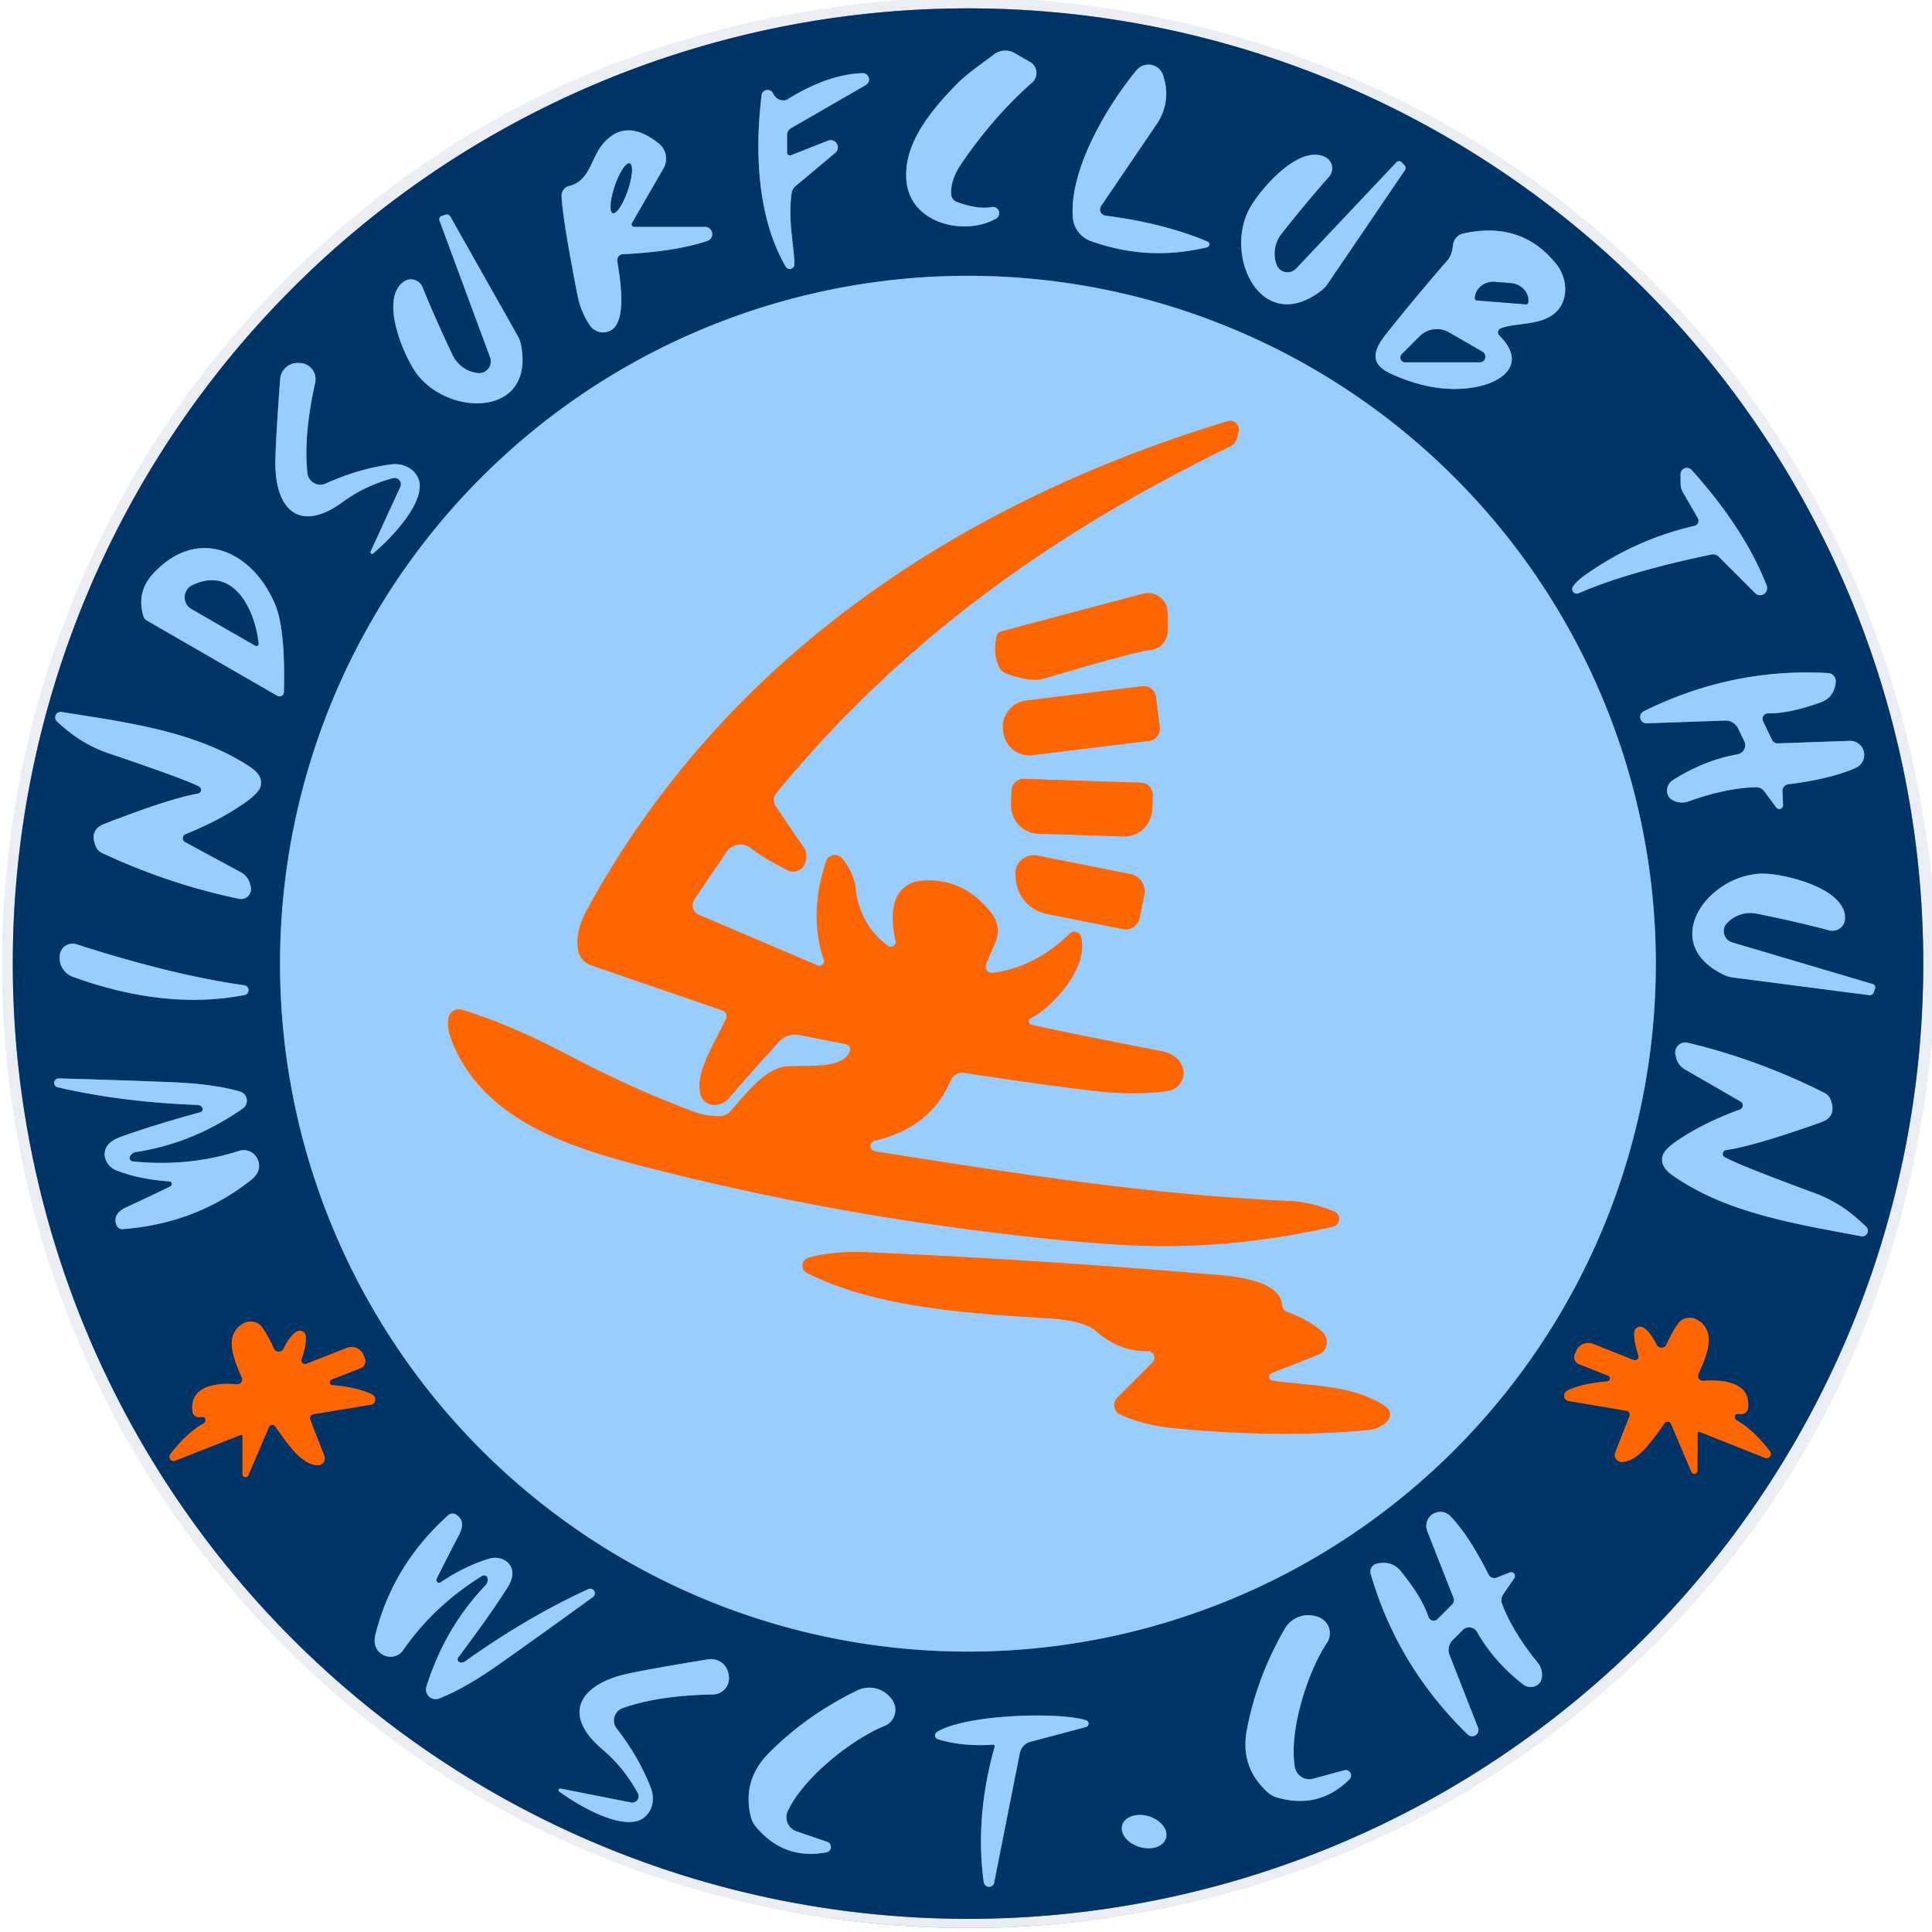 <svg xmlns="http://www.w3.org/2000/svg" viewBox="0 0 210 210">
    <g fill="none" stroke-width="2">
        <path stroke="#7590ac" stroke-opacity=".996"
              d="M209.05 104.74A103.83 103.83 0 0 0 105.22.91 103.83 103.83 0 0 0 1.39 104.74a103.83 103.83 0 0 0 103.83 103.83 103.83 103.83 0 0 0 103.83-103.83"
              vector-effect="non-scaling-stroke"/>
        <path stroke="#4d80b3"
              d="M104.01 9.13c-3.04 3.09-6 6.82-5.45 10.81.62 4.45 6.39 5.72 9.73 3.81a.68.68 0 0 0-.46-1.25q-1.6.29-3.85-.56a.93.92-81.8 0 1-.58-.78q-.14-1.57 1.12-3.4 3.48-5.1 7.67-8.79a1.38 1.38 0 0 0-.22-2.23l-1.69-.97a2.02 2.02 0 0 0-2.23.14c-1.37 1.05-2.85 2.02-4.04 3.22M131.21 26.88a.33.33 0 0 0 .05-.62q-4.73-2-11.1-2.82a.68.68 0 0 1-.47-1.06l6.07-8.94a5.83 5.79 54.5 0 0 .79-4.82l-.11-.39a1.68 1.68 0 0 0-2.92-.58c-3.28 3.99-7.3 10.84-6.91 15.99a2.96 2.95 7.8 0 0 1.95 2.56q6.19 2.23 12.65.68M82.78 10.35c-.71 5.89-.55 13.12 2.61 18.61a.51.51 0 0 0 .96-.27c-.06-2.23-.72-4.71-.3-7.72a1.18 1.13-17.2 0 1 .4-.72l4.32-3.62a.78.78 0 0 0-.79-1.33l-3.99 1.57a.32.32 0 0 1-.44-.3v-1.9a.85.83 75.3 0 1 .42-.73l8.14-4.7a.69.69 0 0 0-.37-1.29q-3.78.14-8.11 2.83a.87.85 31 0 1-.55.13q-.72-.06-1.05-.76a.66.66 0 0 0-1.25.2M68.95 24.66a.29.29 0 0 1-.25-.44l3.42-5.92a2.11 2.11 0 0 0-.52-2.71q-3.61-2.87-6.07.06c-1.35 1.62-1.41 4.02-3.68 4.57a1.08 1.07 82 0 0-.81 1.08q.09 2.39 1.71 10.7.37 1.92 1.38 3.38a1.72 1.68 44.5 0 0 2.82 0c1.04-1.6.44-5.11.15-7.01a.64.64 0 0 1 .6-.74q5.68-.27 9.18-1.44a.79.78 35.8 0 0-.25-1.53h-7.68M151.79 17.64 140.88 29.2a1.28 1.27-33 0 1-2.13-.45l-.01-.04a3.47 3.45-35.7 0 1 .55-3.29q2.66-3.38 5.17-6.21a1.37 1.36-55.1 0 0-.37-2.11c-2.72-1.44-6.68 2.99-8.05 5.19-3.27 5.2.96 14.36 7.55 9.32a3.15 3.07 89.2 0 0 .73-.77l8.38-12.33a.46.45 39.7 0 0-.06-.58l-.3-.3a.38.38 0 0 0-.55.01M47.77 23.97l5.5 14.87a1.27 1.27 0 0 1-1.34 1.71l-.04-.01a3.47 3.44 80.6 0 1-2.7-1.95q-1.84-3.87-3.26-7.37a1.36 1.35 61.2 0 0-2.05-.6c-2.49 1.79-.29 7.29 1.07 9.49 3.21 5.22 13.27 5.5 11.68-2.63a3.14 3.06 25.6 0 0-.37-.99l-7.31-12.95a.46.45-24 0 0-.55-.2l-.4.14a.38.38 0 0 0-.23.49M163.14 35.68c1.81-.7 4.98-.16 6.42-2.27.96-1.42.63-3.41-.37-4.67q-3.79-4.77-10.13-3.36a1.47 1.45 86.5 0 0-1.13 1.29q-.1 1.06-.6 1.63-3.49 4.01-6.65 7.99c-1.51 1.89-1.78 3.3.56 4.36q4.78 2.17 8.99 1.45c3.33-.57 5.72-2.68 2.74-5.63a.48.48 0 0 1 .17-.79"
              vector-effect="non-scaling-stroke"/>
        <path stroke="#4d80b3"
              d="M179.98 104.75a74.77 74.77 0 0 0-74.77-74.77 74.77 74.77 0 0 0-74.77 74.77 74.77 74.77 0 0 0 74.77 74.77 74.77 74.77 0 0 0 74.77-74.77"
              vector-effect="non-scaling-stroke"/>
        <path stroke="#4d80b3"
              d="M40.55 60.17c1.97-1.65 5.78-5.63 4.96-8.05a2.88 2.53-12.7 0 0-3.03-1.64q-3.52.47-7.08 2.08a1.42 1.41 75 0 1-1.99-1.16q-.43-4.04.85-9.81a1.76 1.76 0 0 0-1.51-2.12l-.17-.01a1.91 1.91 0 0 0-2.13 1.75q-.51 6.98-.52 9.04c-.04 5.06 2.57 7.79 7.33 4.31q2.38-1.75 5.45-2.59a.69.69 0 0 1 .8.96l-3.23 7.03a.18.18 0 0 0 .27.21M190.78 64.47a.77.76-78.2 0 0 1.25-.82q-2.38-6.14-8.16-12.57a.69.69 0 0 0-1.2.46v1a2 1.95-60.8 0 0 .27 1l1.61 2.78a.57.57 0 0 1-.37.84q-6.38 1.46-11.89 5.35-1 .71-1.34 1.3a.49.49 0 0 0 .62.68q5.36-2.33 14.47-4.22a.86.84-27.9 0 1 .77.23l3.97 3.97M30.86 75.23q.17-6.85-.95-9.52c-2.45-5.85-8.44-8.59-13.27-3.35q-1.84 2-1.05 4.62a.8.8 0 0 0 .36.46l14.19 8.19a.48.48 0 0 0 .72-.4M193.81 87.51l-.06-1.53a.72.71-4.4 0 1 .63-.73q4.68-.59 7.36-1.8a1.53 1.53 0 0 0-.7-2.92l-7.8.27a.68.67-13.7 0 1-.63-.38l-.97-2.02a.6.59 77.8 0 1 .55-.86q2.26.04 5.7-1.19 1.47-.53 1.65-2.21a.89.89 0 0 0-.83-.98q-10.42-.6-20.04 4.15a.69.69 0 0 0 .33 1.31l8.51-.3a1.51 1.51 0 0 1 1.41.85l.68 1.41a1 1 0 0 1-.74 1.41q-3.61.64-7.03 2.81a1.3 1.21-43.6 0 0-.12 2.11c.49.33 1.22.41 1.76.22q4.13-1.49 7.41-1.56a1.09 1.06 70.6 0 1 .9.45l1.29 1.75a.41.41 0 0 0 .74-.26M20.16 90.67q3.69-1.48 6.38-3.36 1.55-1.08 1.76-1.77.37-1.19-1.08-2.15c-5.94-3.96-13.59-4.88-20.52-6a.6.6 0 0 0-.51 1.03c1.69 1.56 3.39 2.71 5.67 3.48q8.34 2.82 9.78 3.59a.41.41 0 0 1-.12.77q-3.08.53-10.17 3.29-1.71.66-.92 2.49a1.36 1.35-89.1 0 0 .65.67q7.29 3.41 14.91 4.99a1.09 1.08-89.3 0 0 1.28-1.26l-.1-.38a1.95 1.94 7 0 0-.96-1.23l-6.1-3.3a.48.48 0 0 1 .05-.86M203.55 106.96l-15.26-4.52a1.28 1.27 30.2 0 1-.57-2.11l.04-.03a3.48 3.46 27.5 0 1 3.18-.99q4.23.85 7.89 1.81a1.37 1.36 8 0 0 1.72-1.29c.06-3.08-5.69-4.61-8.28-4.84-6.12-.57-12.4 7.35-4.91 10.96a3.15 3.07-27.6 0 0 1.02.3l14.8 1.92a.46.45-77.2 0 0 .49-.32l.14-.4a.38.38 0 0 0-.26-.49M26.56 108.16a.54.54 0 0 0-.03-1.07q-7.81-1.1-18.21-4.45a1.4 1.39 12 0 0-1.82 1.18l-.01.07a2.2 2.2 0 0 0 1.44 2.29q10.02 3.63 18.63 1.98M189.11 120.6q-3.76 1.38-6.53 3.2-1.6 1.05-1.83 1.74-.41 1.19 1.03 2.2c5.88 4.16 13.57 5.31 20.53 6.64a.61.61 0 0 0 .54-1.03c-1.66-1.62-3.34-2.83-5.62-3.67q-8.33-3.08-9.76-3.9a.41.41 0 0 1 .14-.77q3.12-.45 10.35-3.03 1.75-.62 1-2.49a1.37 1.36-87.5 0 0-.63-.69q-7.26-3.65-14.9-5.46a1.1 1.09-87.7 0 0-1.33 1.23l.09.39a1.97 1.96 8.6 0 0 .94 1.27l6.06 3.5a.48.48 0 0 1-.08.87M6.42 117.22a.49.49 0 0 0-.13.97q6.98 1.61 15.16 1.91.36.02.53.28a.34.34 0 0 1-.19.51q-5.14 1.41-8.66 2.68-1.3.47-1.63 1.27a1.99 1.75 21.7 0 0 1.22 2.41q2.52.95 5.68 1.16a.29.29 0 0 1 .11.55q-3.01 1.46-4.75 2.25-1.59.74-1.09 1.97a.69.68-12.7 0 0 .68.42q7.95-.6 13.94-5.34 1.2-.95.75-2.16a1.66 1.64 70.7 0 0-2.04-1.01q-5.49 1.77-11.56 1.15a.39.38 16.7 0 1-.31-.56q.2-.38.66-.46 6.22-.96 11.61-4.74a1.03 1.03 0 0 0-.3-1.83q-2.81-.82-7.24-1.01-5.52-.23-12.44-.42"
              vector-effect="non-scaling-stroke"/>
        <path stroke="#804d33"
              d="M178.09 147.33a.4.4 0 0 1-.52.5l-4.42-1.76a1.41 1.41 0 0 0-1.83.8l-.15.34a.82.82 0 0 0 .46 1.07l3.18 1.26a.32.32 0 0 1-.09.61q-2.8.22-4.38 1.02a.59.59 0 0 0 .16 1.11l6.28 1.06a.45.45 0 0 1 .34.6l-1.55 3.93a.77.76-81.6 0 0 .77 1.04c1.8-.14 3.19-2.26 4.6-4.22a.4.4 0 0 1 .69.07l2.23 5.26a.34.34 0 0 0 .64-.13l.02-4.13a.14.14 0 0 1 .19-.13l7.16 2.84a.46.46 0 0 0 .53-.7q-1.76-2.32-3.62-3.38a.42.42 0 0 1-.06-.69q.04-.04.5 0a.72.72 0 0 0 .78-.62c.36-2.78-2.56-3.17-4.86-2.99a.52.51 8.5 0 1-.53-.71c.74-1.77 2.12-4.5-.04-5.88a1.64 1.55 33.6 0 0-2.17.37q-.64.9-1.27 2.29a.59.59 0 0 1-1.06.02q-.69-1.4-1.42-1.87a.67.66 16.6 0 0-1.02.55q-.03 1.01.46 2.47M32.78 147.74q.5-1.45.47-2.45a.66.66 0 0 0-1.01-.55q-.73.46-1.42 1.85a.59.58-43.7 0 1-1.06-.02q-.62-1.39-1.25-2.28a1.63 1.54-33.4 0 0-2.16-.38c-2.15 1.36-.79 4.08-.06 5.85a.52.51-8.3 0 1-.53.7c-2.29-.19-5.19.19-4.84 2.96a.72.71 83.7 0 0 .77.62q.46-.04.5 0a.42.42 0 0 1-.07.68q-1.85 1.05-3.61 3.35a.46.46 0 0 0 .53.7l7.13-2.8a.14.14 0 0 1 .19.13v4.11a.33.33 0 0 0 .64.13l2.23-5.22a.4.4 0 0 1 .69-.07c1.39 1.96 2.77 4.07 4.56 4.22a.76.76 0 0 0 .77-1.04l-1.53-3.91a.44.44 0 0 1 .34-.6l6.25-1.03a.59.59 0 0 0 .17-1.1q-1.57-.8-4.36-1.03a.32.31-52.8 0 1-.08-.61l3.16-1.24a.82.82 0 0 0 .46-1.06l-.14-.34a1.41 1.41 0 0 0-1.82-.8l-4.4 1.73a.4.4 0 0 1-.52-.5"
              vector-effect="non-scaling-stroke"/>
        <path stroke="#4d80b3"
              d="m164.11 170.92-1.42.56a.71.71 0 0 1-.9-.35q-2.1-4.21-4.13-6.32a1.53 1.52-77.7 0 0-2.52 1.62l2.85 7.25a.67.67 0 0 1-.15.72l-1.58 1.58a.6.59-31.7 0 1-.99-.23q-.71-2.14-3.01-4.97-.99-1.2-2.63-.81a.89.88-14.9 0 0-.64 1.1q2.89 10 10.55 17.47a.69.69 0 0 0 1.12-.74l-3.1-7.91a1.51 1.5-33.6 0 1 .33-1.61l1.1-1.1a.99.99 0 0 1 1.57.22q1.8 3.19 4.98 5.68a1.3 1.21 27 0 0 2.02-.58c.15-.58-.02-1.29-.38-1.73q-2.77-3.39-3.92-6.46a1.09 1.06-38.8 0 1 .12-.99l1.22-1.79a.41.41 0 0 0-.49-.61M64.45 173.59a.5.5 0 0 0-.5-.86q-6.61 3.02-13.38 7.84-.3.21-.6.11a.35.34 28.5 0 1-.16-.53q3.26-4.32 5.31-7.52.75-1.18.52-2.03a2.02 1.78-15.9 0 0-2.47-1.18q-2.62.79-5.29 2.58a.3.3 0 0 1-.43-.38q1.52-3.03 2.43-4.75.82-1.58-.34-2.26a.7.7 0 0 0-.81.08q-6.02 5.41-7.91 12.93-.38 1.51.73 2.21a1.69 1.67 33.1 0 0 2.27-.46q3.32-4.82 8.59-8.08a.39.39 0 0 1 .59.26q.08.43-.24.78-4.41 4.62-6.41 11a1.05 1.05 0 0 0 1.38 1.29q2.77-1.08 6.45-3.67 4.58-3.23 10.27-7.36M146.69 193.4a.59.59 0 0 0-.57-.98l-3.4.92a1.59 1.59 0 0 1-1.98-1.29c-.67-4.14 1.53-10.57 3.49-13.47a1.88 1.87 26 0 0-.98-2.83l-.12-.04a2.96 2.96 0 0 0-3.48 1.33q-3.03 5.25-4.12 10.97-.77 4.08 2.27 6.81a2.59 2.53-15.3 0 0 .98.55q4.57 1.34 7.91-1.97M60.79 194.73c2.08 1.54 6.88 4.33 9.05 2.95a2.9 2.55 63.7 0 0 .9-3.35q-1.29-3.34-3.71-6.45a1.43 1.42-28.6 0 1 .66-2.22q3.86-1.37 9.82-1.48a1.77 1.77 0 0 0 1.72-1.98l-.03-.17a1.93 1.93 0 0 0-2.22-1.67q-6.96 1.14-8.98 1.62c-4.97 1.16-7.02 4.36-2.49 8.2q2.28 1.92 3.82 4.73a.69.69 0 0 1-.75 1.01l-7.65-1.51a.18.18 0 0 0-.14.32M89.83 201.34a.59.59 0 0 0 .08-1.14l-3.35-1.15a1.6 1.6 0 0 1-.93-2.19c1.78-3.83 7.24-7.95 10.51-9.26a1.89 1.88 60.1 0 0 .78-2.91l-.08-.1a2.98 2.98 0 0 0-3.65-.85q-5.49 2.66-9.62 6.81-2.94 2.97-1.95 6.96a2.6 2.55 18.8 0 0 .51 1.01q3.05 3.69 7.7 2.82M118.06 186.99c-2.68-.91-12.93-.71-16.21 1.26a.44.44 0 0 0 .1.8q2.71.82 5.97.59a.19.18-84.3 0 1 .19.24q-2.15 7.64-1.18 14.72a.58.57 46.8 0 0 1.13.04l2.79-14.08a1.61 1.6 88.6 0 1 1.17-1.24l6.02-1.6a.38.38 0 0 0 .02-.73M121.986 198.373a2.48 1.74-163.2 0 0 1.871 2.383 2.48 1.74-163.2 0 0 2.877-.95 2.48 1.74-163.2 0 0-1.871-2.382 2.48 1.74-163.2 0 0-2.877.95M68.448 17.762a2.85.74-71.2 0 0-1.618 2.46 2.85.74-71.2 0 0-.218 2.936 2.85.74-71.2 0 0 1.619-2.46 2.85.74-71.2 0 0 .218-2.936M160.52 32.65l5.34.43a.23.23 0 0 0 .25-.21l.01-.07a2.04 1.86 4.6 0 0-1.89-2.02l-1.73-.14a2.04 1.86 4.6 0 0-2.18 1.69l-.01.07a.23.23 0 0 0 .21.25M152.37 38.5a.51.51 0 0 0 .36.87h8.11a.61.6 60 0 0 .3-1.13l-3.65-2.11a2.64 2.63 37.3 0 0-3.17.42l-1.95 1.95"
              vector-effect="non-scaling-stroke"/>
        <path stroke="#cc9980"
              d="m88.87 104.94-12.91-5.51a1.14 1.13-61.4 0 1-.49-1.68l3.5-5.16a1.83 1.83 0 0 1 2.64-.41q1.35 1.06 4.01 2.41a1.36 1.35-68.2 0 0 1.91-.83q.3-.98-.16-1.64-1.56-2.24-3.08-4.53a1.16 1.15 48.2 0 1 .07-1.36c13.66-16.67 30.12-28.35 49.36-37.71a1.43 1.43 0 0 0 .77-1l.14-.69a.92.92 0 0 0-1.17-1.05c-29.37 8.88-54.81 25.93-69.62 53.04q-1.37 2.51-.99 4.48a2.15 2.14-86.2 0 0 1.41 1.62l14.26 4.91a.68.68 0 0 1 .39.94c-1.5 3.09-3.23 5.66-2.81 8.03a1.58 1.57 79 0 0 1.87 1.27q.81-.18 1.21-.64 1.97-2.33 5.48-6.19a2.41 2.41 0 0 1 2.26-.74l4.99.99a.6.6 0 0 1 .43.85c-.86 1.8-3.92 1.45-6.68 1.57-2.38.1-4.43 2.79-6.27 4.89a1.51 1.49-70.8 0 1-1.02.5q-1.46.09-2.96-.46-6.56-2.43-13.94-6.31-6.26-3.28-11.28-4.77a1.14 1.13-76.5 0 0-1.44.89q-.21 1.11.45 2.71c3.43 8.35 12.54 11.31 20.78 13.43q17.5 4.51 35.08 6.81 12.98 1.69 19.96 1.83 9.77.19 19.88-2.1a.87.87 0 0 0 .13-1.65q-2.6-1.03-4.79-1.13c-15.31-.7-28.66-2.81-45.12-5.4a.59.59 0 0 1-.05-1.16q6.07-1.41 8.26-6.55a1.39 1.38-74.2 0 1 1.48-.83q8.57 1.33 14.37 1.99 4.2.47 7.73-.01a2 1.98-17.3 0 0 1.52-2.86q-.59-1.16-2.22-1.48-9.85-1.91-14.1-2.86a.38.37 37.8 0 1-.09-.7c2.54-1.32 6.37-5.62 5.47-8.89a.72.72 0 0 0-1.19-.33q-3.92 3.75-8.4 4.27a.7.69-82 0 1-.72-.96l1.03-2.4a3.05 3.03-52.3 0 0-.38-3.03q-3.12-4.07-7.81-3.6a3.18 3.17 5.3 0 0-2.74 2.27q-.51 1.77.07 4.24a.54.53 11.7 0 1-.84.55q-3.1-2.31-3.52-6.36c-.11-1.09-.96-2.76-1.64-3.3a.99.98 28.3 0 0-1.55.46q-1.93 5.76-.25 10.7a.51.51 0 0 1-.68.63"
              vector-effect="non-scaling-stroke"/>
        <path stroke="#cc9980"
              d="M126.92 66.6a2.14 2.13-7.4 0 0-2.69-2.06l-15.39 4.09a.72.71 88.8 0 0-.52.55q-.39 2.01.31 3.36a1.44 1.44 0 0 0 .79.69q2.66.95 4.13.51 9.64-2.87 11.54-3.1a2.09 2.09 0 0 0 1.83-2.07V66.6M126.06 79.05l-.41-3.3a1.33 1.33 0 0 0-1.48-1.16l-12.65 1.56a2.87 2.86 83 0 0-2.49 3.19l.03.24a2.87 2.86 83 0 0 3.19 2.5l12.65-1.55a1.33 1.33 0 0 0 1.16-1.48M124.02 85.08l-12.71-.42a1.32 1.32 0 0 0-1.36 1.28l-.05 1.46a3.12 3.01-88.1 0 0 2.9 3.21l9.34.31a3.12 3.01-88.1 0 0 3.11-3.02l.05-1.45a1.32 1.32 0 0 0-1.28-1.37M110.38 95.24l.07.56a4.18 4.18 0 0 0 3.33 3.54l8.3 1.65a1.53 1.53 0 0 0 1.79-1.2l.51-2.55a1.91 1.9-78.9 0 0-1.49-2.23L112.76 93a2.01 2.01 0 0 0-2.38 2.24M138.32 150.07a.43.43 0 0 1-.09-.83l5.05-1.98a1.49 1.48 55.4 0 0 .45-2.48q-1.47-1.33-3.83-2.18a.82.82 0 0 1-.54-.71c-.22-3.01-6.25-3.25-8.36-3.42q-17.99-1.53-36.81-2.36-3.53-.15-6.3.59a.9.9 0 0 0-.17 1.67c7.41 3.71 17.06 4.37 26.27 4.93q3.83.23 5.15 1.39 2.55 2.23 5.61 2.17a.72.72 0 0 1 .52 1.23l-3.83 3.83a1.14 1.14 0 0 0 .34 1.84q2.58 1.16 5.75 1.47 11.42 1.12 21.36.19.98-.1 1.86-.91a1.03 1.03 0 0 0-.11-1.61c-3.59-2.45-8.47-2.23-12.32-2.83"
              vector-effect="non-scaling-stroke"/>
        <path stroke="#4d80b3"
              d="M27.76 70.19a.23.23 0 0 0 .34-.22c-.35-3.48-2.57-8.53-7.17-6.37a1.46 1.46 0 0 0-.12 2.59l6.95 4"
              vector-effect="non-scaling-stroke"/>
    </g>
    <path fill="#eaedf2" fill-opacity=".992"
          d="M112.64 0c52.4 4.35 92.12 43.62 97.36 95.9v17.35q-4.43 44.87-37.94 72.55c-39.49 32.62-98.45 31.6-136.75-2.68-48.21-43.14-46.38-118.34 3.21-159.6Q63.36 2.86 97.66 0h14.98Zm96.41 104.74A103.83 103.83 0 0 0 105.22.91 103.83 103.83 0 0 0 1.39 104.74a103.83 103.83 0 0 0 103.83 103.83 103.83 103.83 0 0 0 103.83-103.83Z"/>
    <path fill="#036"
          d="M209.05 104.74a103.83 103.83 0 0 1-103.83 103.83A103.83 103.83 0 0 1 1.39 104.74 103.83 103.83 0 0 1 105.22.91a103.83 103.83 0 0 1 103.83 103.83ZM104.01 9.13c-3.04 3.09-6 6.82-5.45 10.81.62 4.45 6.39 5.72 9.73 3.81a.68.68 0 0 0-.46-1.25q-1.6.29-3.85-.56a.93.92-81.8 0 1-.58-.78q-.14-1.57 1.12-3.4 3.48-5.1 7.67-8.79a1.38 1.38 0 0 0-.22-2.23l-1.69-.97a2.02 2.02 0 0 0-2.23.14c-1.37 1.05-2.85 2.02-4.04 3.22Zm27.2 17.75a.33.33 0 0 0 .05-.62q-4.73-2-11.1-2.82a.68.68 0 0 1-.47-1.06l6.07-8.94a5.83 5.79 54.5 0 0 .79-4.82l-.11-.39a1.68 1.68 0 0 0-2.92-.58c-3.28 3.99-7.3 10.84-6.91 15.99a2.96 2.95 7.8 0 0 1.95 2.56q6.19 2.23 12.65.68ZM82.78 10.35c-.71 5.89-.55 13.12 2.61 18.61a.51.51 0 0 0 .96-.27c-.06-2.23-.72-4.71-.3-7.72a1.18 1.13-17.2 0 1 .4-.72l4.32-3.62a.78.78 0 0 0-.79-1.33l-3.99 1.57a.32.32 0 0 1-.44-.3v-1.9a.85.83 75.3 0 1 .42-.73l8.14-4.7a.69.69 0 0 0-.37-1.29q-3.78.14-8.11 2.83a.87.85 31 0 1-.55.13q-.72-.06-1.05-.76a.66.66 0 0 0-1.25.2ZM68.95 24.66a.29.29 0 0 1-.25-.44l3.42-5.92a2.11 2.11 0 0 0-.52-2.71q-3.61-2.87-6.07.06c-1.35 1.62-1.41 4.02-3.68 4.57a1.08 1.07 82 0 0-.81 1.08q.09 2.39 1.71 10.7.37 1.92 1.38 3.38a1.72 1.68 44.5 0 0 2.82 0c1.04-1.6.44-5.11.15-7.01a.64.64 0 0 1 .6-.74q5.68-.27 9.18-1.44a.79.78 35.8 0 0-.25-1.53h-7.68Zm82.84-7.02L140.88 29.2a1.28 1.27-33 0 1-2.13-.45l-.01-.04a3.47 3.45-35.7 0 1 .55-3.29q2.66-3.38 5.17-6.21a1.37 1.36-55.1 0 0-.37-2.11c-2.72-1.44-6.68 2.99-8.05 5.19-3.27 5.2.96 14.36 7.55 9.32a3.15 3.07 89.2 0 0 .73-.77l8.38-12.33a.46.45 39.7 0 0-.06-.58l-.3-.3a.38.38 0 0 0-.55.01ZM47.77 23.97l5.5 14.87a1.27 1.27 0 0 1-1.34 1.71l-.04-.01a3.47 3.44 80.6 0 1-2.7-1.95q-1.84-3.87-3.26-7.37a1.36 1.35 61.2 0 0-2.05-.6c-2.49 1.79-.29 7.29 1.07 9.49 3.21 5.22 13.27 5.5 11.68-2.63a3.14 3.06 25.6 0 0-.37-.99l-7.31-12.95a.46.45-24 0 0-.55-.2l-.4.14a.38.38 0 0 0-.23.49Zm115.37 11.71c1.81-.7 4.98-.16 6.42-2.27.96-1.42.63-3.41-.37-4.67q-3.79-4.77-10.13-3.36a1.47 1.45 86.5 0 0-1.13 1.29q-.1 1.06-.6 1.63-3.49 4.01-6.65 7.99c-1.51 1.89-1.78 3.3.56 4.36q4.78 2.17 8.99 1.45c3.33-.57 5.72-2.68 2.74-5.63a.48.48 0 0 1 .17-.79Zm16.84 69.07a74.77 74.77 0 0 0-74.77-74.77 74.77 74.77 0 0 0-74.77 74.77 74.77 74.77 0 0 0 74.77 74.77 74.77 74.77 0 0 0 74.77-74.77ZM40.55 60.17c1.97-1.65 5.78-5.63 4.96-8.05a2.88 2.53-12.7 0 0-3.03-1.64q-3.52.47-7.08 2.08a1.42 1.41 75 0 1-1.99-1.16q-.43-4.04.85-9.81a1.76 1.76 0 0 0-1.51-2.12l-.17-.01a1.91 1.91 0 0 0-2.13 1.75q-.51 6.98-.52 9.04c-.04 5.06 2.57 7.79 7.33 4.31q2.38-1.75 5.45-2.59a.69.69 0 0 1 .8.96l-3.23 7.03a.18.18 0 0 0 .27.21Zm150.23 4.3a.77.76-78.2 0 0 1.25-.82q-2.38-6.14-8.16-12.57a.69.69 0 0 0-1.2.46v1a2 1.95-60.8 0 0 .27 1l1.61 2.78a.57.57 0 0 1-.37.84q-6.38 1.46-11.89 5.35-1 .71-1.34 1.3a.49.49 0 0 0 .62.68q5.36-2.33 14.47-4.22a.86.84-27.9 0 1 .77.23l3.97 3.97ZM30.86 75.23q.17-6.85-.95-9.52c-2.45-5.85-8.44-8.59-13.27-3.35q-1.84 2-1.05 4.62a.8.8 0 0 0 .36.46l14.19 8.19a.48.48 0 0 0 .72-.4Zm162.95 12.28-.06-1.53a.72.71-4.4 0 1 .63-.73q4.68-.59 7.36-1.8a1.53 1.53 0 0 0-.7-2.92l-7.8.27a.68.67-13.7 0 1-.63-.38l-.97-2.02a.6.59 77.8 0 1 .55-.86q2.26.04 5.7-1.19 1.47-.53 1.65-2.21a.89.89 0 0 0-.83-.98q-10.42-.6-20.04 4.15a.69.69 0 0 0 .33 1.31l8.51-.3a1.51 1.51 0 0 1 1.41.85l.68 1.41a1 1 0 0 1-.74 1.41q-3.61.64-7.03 2.81a1.3 1.21-43.6 0 0-.12 2.11c.49.33 1.22.41 1.76.22q4.13-1.49 7.41-1.56a1.09 1.06 70.6 0 1 .9.45l1.29 1.75a.41.41 0 0 0 .74-.26ZM20.16 90.67q3.69-1.48 6.38-3.36 1.55-1.08 1.76-1.77.37-1.19-1.08-2.15c-5.94-3.96-13.59-4.88-20.52-6a.6.6 0 0 0-.51 1.03c1.69 1.56 3.39 2.71 5.67 3.48q8.34 2.82 9.78 3.59a.41.41 0 0 1-.12.77q-3.08.53-10.17 3.29-1.71.66-.92 2.49a1.36 1.35-89.1 0 0 .65.67q7.29 3.41 14.91 4.99a1.09 1.08-89.3 0 0 1.28-1.26l-.1-.38a1.95 1.94 7 0 0-.96-1.23l-6.1-3.3a.48.48 0 0 1 .05-.86Zm183.39 16.29-15.26-4.52a1.28 1.27 30.2 0 1-.57-2.11l.04-.03a3.48 3.46 27.5 0 1 3.18-.99q4.23.85 7.89 1.81a1.37 1.36 8 0 0 1.72-1.29c.06-3.08-5.69-4.61-8.28-4.84-6.12-.57-12.4 7.35-4.91 10.96a3.15 3.07-27.6 0 0 1.02.3l14.8 1.92a.46.45-77.2 0 0 .49-.32l.14-.4a.38.38 0 0 0-.26-.49Zm-176.99 1.2a.54.54 0 0 0-.03-1.07q-7.81-1.1-18.21-4.45a1.4 1.39 12 0 0-1.82 1.18l-.01.07a2.2 2.2 0 0 0 1.44 2.29q10.02 3.63 18.63 1.98Zm162.55 12.44q-3.76 1.38-6.53 3.2-1.6 1.05-1.83 1.74-.41 1.19 1.03 2.2c5.88 4.16 13.57 5.31 20.53 6.64a.61.61 0 0 0 .54-1.03c-1.66-1.62-3.34-2.83-5.62-3.67q-8.33-3.08-9.76-3.9a.41.41 0 0 1 .14-.77q3.12-.45 10.35-3.03 1.75-.62 1-2.49a1.37 1.36-87.5 0 0-.63-.69q-7.26-3.65-14.9-5.46a1.1 1.09-87.7 0 0-1.33 1.23l.09.39a1.97 1.96 8.6 0 0 .94 1.27l6.06 3.5a.48.48 0 0 1-.08.87ZM6.42 117.22a.49.49 0 0 0-.13.97q6.98 1.61 15.16 1.91.36.02.53.28a.34.34 0 0 1-.19.51q-5.14 1.41-8.66 2.68-1.3.47-1.63 1.27a1.99 1.75 21.7 0 0 1.22 2.41q2.52.95 5.68 1.16a.29.29 0 0 1 .11.55q-3.01 1.46-4.75 2.25-1.59.74-1.09 1.97a.69.68-12.7 0 0 .68.42q7.95-.6 13.94-5.34 1.2-.95.75-2.16a1.66 1.64 70.7 0 0-2.04-1.01q-5.49 1.77-11.56 1.15a.39.38 16.7 0 1-.31-.56q.2-.38.66-.46 6.22-.96 11.61-4.74a1.03 1.03 0 0 0-.3-1.83q-2.81-.82-7.24-1.01-5.52-.23-12.44-.42Zm171.67 30.11a.4.4 0 0 1-.52.5l-4.42-1.76a1.41 1.41 0 0 0-1.83.8l-.15.34a.82.82 0 0 0 .46 1.07l3.18 1.26a.32.32 0 0 1-.09.61q-2.8.22-4.38 1.02a.59.59 0 0 0 .16 1.11l6.28 1.06a.45.45 0 0 1 .34.6l-1.55 3.93a.77.76-81.6 0 0 .77 1.04c1.8-.14 3.19-2.26 4.6-4.22a.4.4 0 0 1 .69.07l2.23 5.26a.34.34 0 0 0 .64-.13l.02-4.13a.14.14 0 0 1 .19-.13l7.16 2.84a.46.46 0 0 0 .53-.7q-1.76-2.32-3.62-3.38a.42.42 0 0 1-.06-.69q.04-.04.5 0a.72.72 0 0 0 .78-.62c.36-2.78-2.56-3.17-4.86-2.99a.52.51 8.5 0 1-.53-.71c.74-1.77 2.12-4.5-.04-5.88a1.64 1.55 33.6 0 0-2.17.37q-.64.9-1.27 2.29a.59.59 0 0 1-1.06.02q-.69-1.4-1.42-1.87a.67.66 16.6 0 0-1.02.55q-.03 1.01.46 2.47Zm-145.31.41q.5-1.45.47-2.45a.66.66 0 0 0-1.01-.55q-.73.46-1.42 1.85a.59.58-43.7 0 1-1.06-.02q-.62-1.39-1.25-2.28a1.63 1.54-33.4 0 0-2.16-.38c-2.15 1.36-.79 4.08-.06 5.85a.52.51-8.3 0 1-.53.7c-2.29-.19-5.19.19-4.84 2.96a.72.71 83.7 0 0 .77.62q.46-.04.5 0a.42.42 0 0 1-.07.68q-1.85 1.05-3.61 3.35a.46.46 0 0 0 .53.7l7.13-2.8a.14.14 0 0 1 .19.13v4.11a.33.33 0 0 0 .64.13l2.23-5.22a.4.4 0 0 1 .69-.07c1.39 1.96 2.77 4.07 4.56 4.22a.76.76 0 0 0 .77-1.04l-1.53-3.91a.44.44 0 0 1 .34-.6l6.25-1.03a.59.59 0 0 0 .17-1.1q-1.57-.8-4.36-1.03a.32.31-52.8 0 1-.08-.61l3.16-1.24a.82.82 0 0 0 .46-1.06l-.14-.34a1.41 1.41 0 0 0-1.82-.8l-4.4 1.73a.4.4 0 0 1-.52-.5Zm131.33 23.18-1.42.56a.71.71 0 0 1-.9-.35q-2.1-4.21-4.13-6.32a1.53 1.52-77.7 0 0-2.52 1.62l2.85 7.25a.67.67 0 0 1-.15.72l-1.58 1.58a.6.59-31.7 0 1-.99-.23q-.71-2.14-3.01-4.97-.99-1.2-2.63-.81a.89.88-14.9 0 0-.64 1.1q2.89 10 10.55 17.47a.69.69 0 0 0 1.12-.74l-3.1-7.91a1.51 1.5-33.6 0 1 .33-1.61l1.1-1.1a.99.99 0 0 1 1.57.22q1.8 3.19 4.98 5.68a1.3 1.21 27 0 0 2.02-.58c.15-.58-.02-1.29-.38-1.73q-2.77-3.39-3.92-6.46a1.09 1.06-38.8 0 1 .12-.99l1.22-1.79a.41.41 0 0 0-.49-.61Zm-99.66 2.67a.5.5 0 0 0-.5-.86q-6.61 3.02-13.38 7.84-.3.21-.6.11a.35.34 28.5 0 1-.16-.53q3.26-4.32 5.31-7.52.75-1.18.52-2.03a2.02 1.78-15.9 0 0-2.47-1.18q-2.62.79-5.29 2.58a.3.3 0 0 1-.43-.38q1.52-3.03 2.43-4.75.82-1.58-.34-2.26a.7.7 0 0 0-.81.08q-6.02 5.41-7.91 12.93-.38 1.51.73 2.21a1.69 1.67 33.1 0 0 2.27-.46q3.32-4.82 8.59-8.08a.39.39 0 0 1 .59.26q.08.43-.24.78-4.41 4.62-6.41 11a1.05 1.05 0 0 0 1.38 1.29q2.77-1.08 6.45-3.67 4.58-3.23 10.27-7.36Zm82.24 19.81a.59.59 0 0 0-.57-.98l-3.4.92a1.59 1.59 0 0 1-1.98-1.29c-.67-4.14 1.53-10.57 3.49-13.47a1.88 1.87 26 0 0-.98-2.83l-.12-.04a2.96 2.96 0 0 0-3.48 1.33q-3.03 5.25-4.12 10.97-.77 4.08 2.27 6.81a2.59 2.53-15.3 0 0 .98.55q4.57 1.34 7.91-1.97Zm-85.9 1.33c2.08 1.54 6.88 4.33 9.05 2.95a2.9 2.55 63.7 0 0 .9-3.35q-1.29-3.34-3.71-6.45a1.43 1.42-28.6 0 1 .66-2.22q3.86-1.37 9.82-1.48a1.77 1.77 0 0 0 1.72-1.98l-.03-.17a1.93 1.93 0 0 0-2.22-1.67q-6.96 1.14-8.98 1.62c-4.97 1.16-7.02 4.36-2.49 8.2q2.28 1.92 3.82 4.73a.69.69 0 0 1-.75 1.01l-7.65-1.51a.18.18 0 0 0-.14.32Zm29.04 6.61a.59.59 0 0 0 .08-1.14l-3.35-1.15a1.6 1.6 0 0 1-.93-2.19c1.78-3.83 7.24-7.95 10.51-9.26a1.89 1.88 60.1 0 0 .78-2.91l-.08-.1a2.98 2.98 0 0 0-3.65-.85q-5.49 2.66-9.62 6.81-2.94 2.97-1.95 6.96a2.6 2.55 18.8 0 0 .51 1.01q3.05 3.69 7.7 2.82Zm28.23-14.35c-2.68-.91-12.93-.71-16.21 1.26a.44.44 0 0 0 .1.8q2.71.82 5.97.59a.19.18-84.3 0 1 .19.24q-2.15 7.64-1.18 14.72a.58.57 46.8 0 0 1.13.04l2.79-14.08a1.61 1.6 88.6 0 1 1.17-1.24l6.02-1.6a.38.38 0 0 0 .02-.73Zm3.926 11.383a2.48 1.74-163.2 0 0 1.871 2.383 2.48 1.74-163.2 0 0 2.877-.95 2.48 1.74-163.2 0 0-1.871-2.382 2.48 1.74-163.2 0 0-2.877.95Z"/>
    <path fill="#9cf"
          d="M104.01 9.13c1.19-1.2 2.67-2.17 4.04-3.22a2.02 2.02 0 0 1 2.23-.14l1.69.97a1.38 1.38 0 0 1 .22 2.23q-4.19 3.69-7.67 8.79-1.26 1.83-1.12 3.4a.93.92-81.8 0 0 .58.78q2.25.85 3.85.56a.68.68 0 0 1 .46 1.25c-3.34 1.91-9.11.64-9.73-3.81-.55-3.99 2.41-7.72 5.45-10.81ZM131.21 26.88q-6.46 1.55-12.65-.68a2.96 2.95 7.8 0 1-1.95-2.56c-.39-5.15 3.63-12 6.91-15.99a1.68 1.68 0 0 1 2.92.58l.11.39a5.83 5.79 54.5 0 1-.79 4.82l-6.07 8.94a.68.68 0 0 0 .47 1.06q6.37.82 11.1 2.82a.33.33 0 0 1-.05.62ZM82.78 10.35a.66.66 0 0 1 1.25-.2q.33.7 1.05.76a.87.85 31 0 0 .55-.13q4.33-2.69 8.11-2.83a.69.69 0 0 1 .37 1.29l-8.14 4.7a.85.83 75.3 0 0-.42.73v1.9a.32.32 0 0 0 .44.3l3.99-1.57a.78.78 0 0 1 .79 1.33l-4.32 3.62a1.18 1.13-17.2 0 0-.4.72c-.42 3.01.24 5.49.3 7.72a.51.51 0 0 1-.96.27c-3.16-5.49-3.32-12.72-2.61-18.61ZM68.95 24.66h7.68a.79.78 35.8 0 1 .25 1.53q-3.5 1.17-9.18 1.44a.64.64 0 0 0-.6.74c.29 1.9.89 5.41-.15 7.01a1.72 1.68 44.5 0 1-2.82 0q-1.01-1.46-1.38-3.38-1.62-8.31-1.71-10.7a1.08 1.07 82 0 1 .81-1.08c2.27-.55 2.33-2.95 3.68-4.57q2.46-2.93 6.07-.06a2.11 2.11 0 0 1 .52 2.71l-3.42 5.92a.29.29 0 0 0 .25.44Zm-.502-6.898a2.85.74-71.2 0 0-1.618 2.46 2.85.74-71.2 0 0-.218 2.936 2.85.74-71.2 0 0 1.619-2.46 2.85.74-71.2 0 0 .218-2.936ZM151.79 17.64a.38.38 0 0 1 .55-.01l.3.3a.46.45 39.7 0 1 .06.58l-8.38 12.33a3.15 3.07 89.2 0 1-.73.77c-6.59 5.04-10.82-4.12-7.55-9.32 1.37-2.2 5.33-6.63 8.05-5.19a1.37 1.36-55.1 0 1 .37 2.11q-2.51 2.83-5.17 6.21a3.47 3.45-35.7 0 0-.55 3.29l.01.04a1.28 1.27-33 0 0 2.13.45l10.91-11.56Z"/>
    <ellipse fill="#036" rx="2.85" ry=".74" transform="rotate(-71.2 48.054 -36.932)"/>
    <path fill="#9cf"
          d="M47.77 23.97a.38.38 0 0 1 .23-.49l.4-.14a.46.45-24 0 1 .55.2l7.31 12.95a3.14 3.06 25.6 0 1 .37.99c1.59 8.13-8.47 7.85-11.68 2.63-1.36-2.2-3.56-7.7-1.07-9.49a1.36 1.35 61.2 0 1 2.05.6q1.42 3.5 3.26 7.37a3.47 3.44 80.6 0 0 2.7 1.95l.04.01a1.27 1.27 0 0 0 1.34-1.71l-5.5-14.87ZM163.14 35.68a.48.48 0 0 0-.17.79c2.98 2.95.59 5.06-2.74 5.63q-4.21.72-8.99-1.45c-2.34-1.06-2.07-2.47-.56-4.36q3.16-3.98 6.65-7.99.5-.57.6-1.63a1.47 1.45 86.5 0 1 1.13-1.29q6.34-1.41 10.13 3.36c1 1.26 1.33 3.25.37 4.67-1.44 2.11-4.61 1.57-6.42 2.27Zm-2.62-3.03 5.34.43a.23.23 0 0 0 .25-.21l.01-.07a2.04 1.86 4.6 0 0-1.89-2.02l-1.73-.14a2.04 1.86 4.6 0 0-2.18 1.69l-.01.07a.23.23 0 0 0 .21.25Zm-8.15 5.85a.51.51 0 0 0 .36.87h8.11a.61.6 60 0 0 .3-1.13l-3.65-2.11a2.64 2.63 37.3 0 0-3.17.42l-1.95 1.95Z"/>
    <path fill="#9cf"
          d="M179.98 104.75a74.77 74.77 0 0 1-74.77 74.77 74.77 74.77 0 0 1-74.77-74.77 74.77 74.77 0 0 1 74.77-74.77 74.77 74.77 0 0 1 74.77 74.77Zm-91.11.19-12.91-5.51a1.14 1.13-61.4 0 1-.49-1.68l3.5-5.16a1.83 1.83 0 0 1 2.64-.41q1.35 1.06 4.01 2.41a1.36 1.35-68.2 0 0 1.91-.83q.3-.98-.16-1.64-1.56-2.24-3.08-4.53a1.16 1.15 48.2 0 1 .07-1.36c13.66-16.67 30.12-28.35 49.36-37.71a1.43 1.43 0 0 0 .77-1l.14-.69a.92.92 0 0 0-1.17-1.05c-29.37 8.88-54.81 25.93-69.62 53.04q-1.37 2.51-.99 4.48a2.15 2.14-86.2 0 0 1.41 1.62l14.26 4.91a.68.68 0 0 1 .39.94c-1.5 3.09-3.23 5.66-2.81 8.03a1.58 1.57 79 0 0 1.87 1.27q.81-.18 1.21-.64 1.97-2.33 5.48-6.19a2.41 2.41 0 0 1 2.26-.74l4.99.99a.6.6 0 0 1 .43.85c-.86 1.8-3.92 1.45-6.68 1.57-2.38.1-4.43 2.79-6.27 4.89a1.51 1.49-70.8 0 1-1.02.5q-1.46.09-2.96-.46-6.56-2.43-13.94-6.31-6.26-3.28-11.28-4.77a1.14 1.13-76.5 0 0-1.44.89q-.21 1.11.45 2.71c3.43 8.35 12.54 11.31 20.78 13.43q17.5 4.51 35.08 6.81 12.98 1.69 19.96 1.83 9.77.19 19.88-2.1a.87.87 0 0 0 .13-1.65q-2.6-1.03-4.79-1.13c-15.31-.7-28.66-2.81-45.12-5.4a.59.59 0 0 1-.05-1.16q6.07-1.41 8.26-6.55a1.39 1.38-74.2 0 1 1.48-.83q8.57 1.33 14.37 1.99 4.2.47 7.73-.01a2 1.98-17.3 0 0 1.52-2.86q-.59-1.16-2.22-1.48-9.85-1.91-14.1-2.86a.38.37 37.8 0 1-.09-.7c2.54-1.32 6.37-5.62 5.47-8.89a.72.72 0 0 0-1.19-.33q-3.92 3.75-8.4 4.27a.7.69-82 0 1-.72-.96l1.03-2.4a3.05 3.03-52.3 0 0-.38-3.03q-3.12-4.07-7.81-3.6a3.18 3.17 5.3 0 0-2.74 2.27q-.51 1.77.07 4.24a.54.53 11.7 0 1-.84.55q-3.1-2.31-3.52-6.36c-.11-1.09-.96-2.76-1.64-3.3a.99.98 28.3 0 0-1.55.46q-1.93 5.76-.25 10.7a.51.51 0 0 1-.68.63Zm38.05-38.34a2.14 2.13-7.4 0 0-2.69-2.06l-15.39 4.09a.72.71 88.8 0 0-.52.55q-.39 2.01.31 3.36a1.44 1.44 0 0 0 .79.69q2.66.95 4.13.51 9.64-2.87 11.54-3.1a2.09 2.09 0 0 0 1.83-2.07V66.6Zm-.86 12.45-.41-3.3a1.33 1.33 0 0 0-1.48-1.16l-12.65 1.56a2.87 2.86 83 0 0-2.49 3.19l.03.24a2.87 2.86 83 0 0 3.19 2.5l12.65-1.55a1.33 1.33 0 0 0 1.16-1.48Zm-2.04 6.03-12.71-.42a1.32 1.32 0 0 0-1.36 1.28l-.05 1.46a3.12 3.01-88.1 0 0 2.9 3.21l9.34.31a3.12 3.01-88.1 0 0 3.11-3.02l.05-1.45a1.32 1.32 0 0 0-1.28-1.37Zm-13.64 10.16.07.56a4.18 4.18 0 0 0 3.33 3.54l8.3 1.65a1.53 1.53 0 0 0 1.79-1.2l.51-2.55a1.91 1.9-78.9 0 0-1.49-2.23L112.76 93a2.01 2.01 0 0 0-2.38 2.24Zm27.94 54.83a.43.43 0 0 1-.09-.83l5.05-1.98a1.49 1.48 55.4 0 0 .45-2.48q-1.47-1.33-3.83-2.18a.82.82 0 0 1-.54-.71c-.22-3.01-6.25-3.25-8.36-3.42q-17.99-1.53-36.81-2.36-3.53-.15-6.3.59a.9.9 0 0 0-.17 1.67c7.41 3.71 17.06 4.37 26.27 4.93q3.83.23 5.15 1.39 2.55 2.23 5.61 2.17a.72.72 0 0 1 .52 1.23l-3.83 3.83a1.14 1.14 0 0 0 .34 1.84q2.58 1.16 5.75 1.47 11.42 1.12 21.36.19.98-.1 1.86-.91a1.03 1.03 0 0 0-.11-1.61c-3.59-2.45-8.47-2.23-12.32-2.83Z"/>
    <path fill="#036"
          d="M160.52 32.65a.23.23 0 0 1-.21-.25l.01-.07a2.04 1.86 4.6 0 1 2.18-1.69l1.73.14a2.04 1.86 4.6 0 1 1.89 2.02l-.01.07a.23.23 0 0 1-.25.21l-5.34-.43ZM152.37 38.5l1.95-1.95a2.64 2.63 37.3 0 1 3.17-.42l3.65 2.11a.61.6 60 0 1-.3 1.13h-8.11a.51.51 0 0 1-.36-.87Z"/>
    <path fill="#9cf"
          d="M40.55 60.17a.18.18 0 0 1-.27-.21l3.23-7.03a.69.69 0 0 0-.8-.96q-3.07.84-5.45 2.59c-4.76 3.48-7.37.75-7.33-4.31q.01-2.06.52-9.04a1.91 1.91 0 0 1 2.13-1.75l.17.01a1.76 1.76 0 0 1 1.51 2.12q-1.28 5.77-.85 9.81a1.42 1.41 75 0 0 1.99 1.16q3.56-1.61 7.08-2.08a2.88 2.53-12.7 0 1 3.03 1.64c.82 2.42-2.99 6.4-4.96 8.05Z"/>
    <path fill="#f60"
          d="M88.87 104.94a.51.51 0 0 0 .68-.63q-1.68-4.94.25-10.7a.99.98 28.3 0 1 1.55-.46c.68.54 1.53 2.21 1.64 3.3q.42 4.05 3.52 6.36a.54.53 11.7 0 0 .84-.55q-.58-2.47-.07-4.24a3.18 3.17 5.3 0 1 2.74-2.27q4.69-.47 7.81 3.6a3.05 3.03-52.3 0 1 .38 3.03l-1.03 2.4a.7.69-82 0 0 .72.96q4.48-.52 8.4-4.27a.72.72 0 0 1 1.19.33c.9 3.27-2.93 7.57-5.47 8.89a.38.37 37.8 0 0 .09.7q4.25.95 14.1 2.86 1.63.32 2.22 1.48a2 1.98-17.3 0 1-1.52 2.86q-3.53.48-7.73.01-5.8-.66-14.37-1.99a1.39 1.38-74.2 0 0-1.48.83q-2.19 5.14-8.26 6.55a.59.59 0 0 0 .05 1.16c16.46 2.59 29.81 4.7 45.12 5.4q2.19.1 4.79 1.13a.87.87 0 0 1-.13 1.65q-10.11 2.29-19.88 2.1-6.98-.14-19.96-1.83-17.58-2.3-35.08-6.81c-8.24-2.12-17.35-5.08-20.78-13.43q-.66-1.6-.45-2.71a1.14 1.13-76.5 0 1 1.44-.89q5.02 1.49 11.28 4.77 7.38 3.88 13.94 6.31 1.5.55 2.96.46a1.51 1.49-70.8 0 0 1.02-.5c1.84-2.1 3.89-4.79 6.27-4.89 2.76-.12 5.82.23 6.68-1.57a.6.6 0 0 0-.43-.85l-4.99-.99a2.41 2.41 0 0 0-2.26.74q-3.51 3.86-5.48 6.19-.4.46-1.21.64a1.58 1.57 79 0 1-1.87-1.27c-.42-2.37 1.31-4.94 2.81-8.03a.68.68 0 0 0-.39-.94l-14.26-4.91a2.15 2.14-86.2 0 1-1.41-1.62q-.38-1.97.99-4.48c14.81-27.11 40.25-44.16 69.62-53.04a.92.92 0 0 1 1.17 1.05l-.14.69a1.43 1.43 0 0 1-.77 1c-19.24 9.36-35.7 21.04-49.36 37.71a1.16 1.15 48.2 0 0-.07 1.36q1.52 2.29 3.08 4.53.46.66.16 1.64a1.36 1.35-68.2 0 1-1.91.83q-2.66-1.35-4.01-2.41a1.83 1.83 0 0 0-2.64.41l-3.5 5.16a1.14 1.13-61.4 0 0 .49 1.68l12.91 5.51Z"/>
    <path fill="#9cf"
          d="m190.78 64.47-3.97-3.97a.86.84-27.9 0 0-.77-.23q-9.11 1.89-14.47 4.22a.49.49 0 0 1-.62-.68q.34-.59 1.34-1.3 5.51-3.89 11.89-5.35a.57.57 0 0 0 .37-.84l-1.61-2.78a2 1.95-60.8 0 1-.27-1v-1a.69.69 0 0 1 1.2-.46q5.78 6.43 8.16 12.57a.77.76-78.2 0 1-1.25.82ZM30.14 75.63l-14.19-8.19a.8.8 0 0 1-.36-.46q-.79-2.62 1.05-4.62c4.83-5.24 10.82-2.5 13.27 3.35q1.12 2.67.95 9.52a.48.48 0 0 1-.72.4Zm-2.38-5.44a.23.23 0 0 0 .34-.22c-.35-3.48-2.57-8.53-7.17-6.37a1.46 1.46 0 0 0-.12 2.59l6.95 4Z"/>
    <path fill="#036"
          d="m27.76 70.19-6.95-4a1.46 1.46 0 0 1 .12-2.59c4.6-2.16 6.82 2.89 7.17 6.37a.23.23 0 0 1-.34.22Z"/>
    <path fill="#f60"
          d="M126.92 66.6v1.97a2.09 2.09 0 0 1-1.83 2.07q-1.9.23-11.54 3.1-1.47.44-4.13-.51a1.44 1.44 0 0 1-.79-.69q-.7-1.35-.31-3.36a.72.71 88.8 0 1 .52-.55l15.39-4.09a2.14 2.13-7.4 0 1 2.69 2.06Z"/>
    <path fill="#9cf"
          d="M193.81 87.51a.41.41 0 0 1-.74.26l-1.29-1.75a1.09 1.06 70.6 0 0-.9-.45q-3.28.07-7.41 1.56c-.54.19-1.27.11-1.76-.22a1.3 1.21-43.6 0 1 .12-2.11q3.42-2.17 7.03-2.81a1 1 0 0 0 .74-1.41l-.68-1.41a1.51 1.51 0 0 0-1.41-.85l-8.51.3a.69.69 0 0 1-.33-1.31q9.62-4.75 20.04-4.15a.89.89 0 0 1 .83.98q-.18 1.68-1.65 2.21-3.44 1.23-5.7 1.19a.6.59 77.8 0 0-.55.86l.97 2.02a.68.67-13.7 0 0 .63.38l7.8-.27a1.53 1.53 0 0 1 .7 2.92q-2.68 1.21-7.36 1.8a.72.71-4.4 0 0-.63.73l.06 1.53Z"/>
    <path fill="#f60"
          d="M126.06 79.05a1.33 1.33 0 0 1-1.16 1.48l-12.65 1.55a2.87 2.86 83 0 1-3.19-2.5l-.03-.24a2.87 2.86 83 0 1 2.49-3.19l12.65-1.56a1.33 1.33 0 0 1 1.48 1.16l.41 3.3Z"/>
    <path fill="#9cf"
          d="M20.16 90.67a.48.48 0 0 0-.05.86l6.1 3.3a1.95 1.94 7 0 1 .96 1.23l.1.38a1.09 1.08-89.3 0 1-1.28 1.26q-7.62-1.58-14.91-4.99a1.36 1.35-89.1 0 1-.65-.67q-.79-1.83.92-2.49 7.09-2.76 10.17-3.29a.41.41 0 0 0 .12-.77q-1.44-.77-9.78-3.59c-2.28-.77-3.98-1.92-5.67-3.48a.6.6 0 0 1 .51-1.03c6.93 1.12 14.58 2.04 20.52 6q1.45.96 1.08 2.15-.21.69-1.76 1.77-2.69 1.88-6.38 3.36Z"/>
    <path fill="#f60"
          d="M124.02 85.08a1.32 1.32 0 0 1 1.28 1.37l-.05 1.45a3.12 3.01-88.1 0 1-3.11 3.02l-9.34-.31a3.12 3.01-88.1 0 1-2.9-3.21l.05-1.46a1.32 1.32 0 0 1 1.36-1.28l12.71.42ZM110.38 95.24a2.01 2.01 0 0 1 2.38-2.24l10.13 2.01a1.91 1.9-78.9 0 1 1.49 2.23l-.51 2.55a1.53 1.53 0 0 1-1.79 1.2l-8.3-1.65a4.18 4.18 0 0 1-3.33-3.54l-.07-.56Z"/>
    <path fill="#9cf"
          d="M203.55 106.96a.38.38 0 0 1 .26.49l-.14.4a.46.45-77.2 0 1-.49.32l-14.8-1.92a3.15 3.07-27.6 0 1-1.02-.3c-7.49-3.61-1.21-11.53 4.91-10.96 2.59.23 8.34 1.76 8.28 4.84a1.37 1.36 8 0 1-1.72 1.29q-3.66-.96-7.89-1.81a3.48 3.46 27.5 0 0-3.18.99l-.04.03a1.28 1.27 30.2 0 0 .57 2.11l15.26 4.52ZM26.56 108.16q-8.61 1.65-18.63-1.98a2.2 2.2 0 0 1-1.44-2.29l.01-.07a1.4 1.39 12 0 1 1.82-1.18q10.4 3.35 18.21 4.45a.54.54 0 0 1 .03 1.07ZM189.19 119.73l-6.06-3.5a1.97 1.96 8.6 0 1-.94-1.27l-.09-.39a1.1 1.09-87.7 0 1 1.33-1.23q7.64 1.81 14.9 5.46a1.37 1.36-87.5 0 1 .63.69q.75 1.87-1 2.49-7.23 2.58-10.35 3.03a.41.41 0 0 0-.14.77q1.43.82 9.76 3.9c2.28.84 3.96 2.05 5.62 3.67a.61.61 0 0 1-.54 1.03c-6.96-1.33-14.65-2.48-20.53-6.64q-1.44-1.01-1.03-2.2.23-.69 1.83-1.74 2.77-1.82 6.53-3.2a.48.48 0 0 0 .08-.87ZM6.42 117.22q6.92.19 12.44.42 4.43.19 7.24 1.01a1.03 1.03 0 0 1 .3 1.83q-5.39 3.78-11.61 4.74-.46.08-.66.46a.39.38 16.7 0 0 .31.56q6.07.62 11.56-1.15a1.66 1.64 70.7 0 1 2.04 1.01q.45 1.21-.75 2.16-5.99 4.74-13.94 5.34a.69.68-12.7 0 1-.68-.42q-.5-1.23 1.09-1.97 1.74-.79 4.75-2.25a.29.29 0 0 0-.11-.55q-3.16-.21-5.68-1.16a1.99 1.75 21.7 0 1-1.22-2.41q.33-.8 1.63-1.27 3.52-1.27 8.66-2.68a.34.34 0 0 0 .19-.51q-.17-.26-.53-.28-8.18-.3-15.16-1.91a.49.49 0 0 1 .13-.97Z"/>
    <path fill="#f60"
          d="M138.32 150.07c3.85.6 8.73.38 12.32 2.83a1.03 1.03 0 0 1 .11 1.61q-.88.81-1.86.91-9.94.93-21.36-.19-3.17-.31-5.75-1.47a1.14 1.14 0 0 1-.34-1.84l3.83-3.83a.72.72 0 0 0-.52-1.23q-3.06.06-5.61-2.17-1.32-1.16-5.15-1.39c-9.21-.56-18.86-1.22-26.27-4.93a.9.9 0 0 1 .17-1.67q2.77-.74 6.3-.59 18.82.83 36.81 2.36c2.11.17 8.14.41 8.36 3.42a.82.82 0 0 0 .54.71q2.36.85 3.83 2.18a1.49 1.48 55.4 0 1-.45 2.48l-5.05 1.98a.43.43 0 0 0 .09.83ZM178.09 147.33q-.49-1.46-.46-2.47a.67.66 16.6 0 1 1.02-.55q.73.47 1.42 1.87a.59.59 0 0 0 1.06-.02q.63-1.39 1.27-2.29a1.64 1.55 33.6 0 1 2.17-.37c2.16 1.38.78 4.11.04 5.88a.52.51 8.5 0 0 .53.71c2.3-.18 5.22.21 4.86 2.99a.72.72 0 0 1-.78.62q-.46-.04-.5 0a.42.42 0 0 0 .06.69q1.86 1.06 3.62 3.38a.46.46 0 0 1-.53.7l-7.16-2.84a.14.14 0 0 0-.19.13l-.02 4.13a.34.34 0 0 1-.64.13l-2.23-5.26a.4.4 0 0 0-.69-.07c-1.41 1.96-2.8 4.08-4.6 4.22a.77.76-81.6 0 1-.77-1.04l1.55-3.93a.45.45 0 0 0-.34-.6l-6.28-1.06a.59.59 0 0 1-.16-1.11q1.58-.8 4.38-1.02a.32.32 0 0 0 .09-.61l-3.18-1.26a.82.82 0 0 1-.46-1.07l.15-.34a1.41 1.41 0 0 1 1.83-.8l4.42 1.76a.4.4 0 0 0 .52-.5ZM33.3 148.24l4.4-1.73a1.41 1.41 0 0 1 1.82.8l.14.34a.82.82 0 0 1-.46 1.06l-3.16 1.24a.32.31-52.8 0 0 .08.61q2.79.23 4.36 1.03a.59.59 0 0 1-.17 1.1l-6.25 1.03a.44.44 0 0 0-.34.6l1.53 3.91a.76.76 0 0 1-.77 1.04c-1.79-.15-3.17-2.26-4.56-4.22a.4.4 0 0 0-.69.07L27 160.34a.33.33 0 0 1-.64-.13v-4.11a.14.14 0 0 0-.19-.13l-7.13 2.8a.46.46 0 0 1-.53-.7q1.76-2.3 3.61-3.35a.42.42 0 0 0 .07-.68q-.04-.04-.5 0a.72.71 83.7 0 1-.77-.62c-.35-2.77 2.55-3.15 4.84-2.96a.52.51-8.3 0 0 .53-.7c-.73-1.77-2.09-4.49.06-5.85a1.63 1.54-33.4 0 1 2.16.38q.63.89 1.25 2.28a.59.58-43.7 0 0 1.06.02q.69-1.39 1.42-1.85a.66.66 0 0 1 1.01.55q.03 1-.47 2.45a.4.4 0 0 0 .52.5Z"/>
    <path fill="#9cf"
          d="m164.6 171.53-1.22 1.79a1.09 1.06-38.8 0 0-.12.99q1.15 3.07 3.92 6.46c.36.44.53 1.15.38 1.73a1.3 1.21 27 0 1-2.02.58q-3.18-2.49-4.98-5.68a.99.99 0 0 0-1.57-.22l-1.1 1.1a1.51 1.5-33.6 0 0-.33 1.61l3.1 7.91a.69.69 0 0 1-1.12.74q-7.66-7.47-10.55-17.47a.89.88-14.9 0 1 .64-1.1q1.64-.39 2.63.81 2.3 2.83 3.01 4.97a.6.59-31.7 0 0 .99.23l1.58-1.58a.67.67 0 0 0 .15-.72l-2.85-7.25a1.53 1.52-77.7 0 1 2.52-1.62q2.03 2.11 4.13 6.32a.71.71 0 0 0 .9.35l1.42-.56a.41.41 0 0 1 .49.61ZM64.45 173.59q-5.69 4.13-10.27 7.36-3.68 2.59-6.45 3.67a1.05 1.05 0 0 1-1.38-1.29q2-6.38 6.41-11 .32-.35.24-.78a.39.39 0 0 0-.59-.26q-5.27 3.26-8.59 8.08a1.69 1.67 33.1 0 1-2.27.46q-1.11-.7-.73-2.21 1.89-7.52 7.91-12.93a.7.7 0 0 1 .81-.08q1.16.68.34 2.26-.91 1.72-2.43 4.75a.3.3 0 0 0 .43.38q2.67-1.79 5.29-2.58a2.02 1.78-15.9 0 1 2.47 1.18q.23.85-.52 2.03-2.05 3.2-5.31 7.52a.35.34 28.5 0 0 .16.53q.3.1.6-.11 6.77-4.82 13.38-7.84a.5.5 0 0 1 .5.86ZM146.69 193.4q-3.34 3.31-7.91 1.97a2.59 2.53-15.3 0 1-.98-.55q-3.04-2.73-2.27-6.81 1.09-5.72 4.12-10.97a2.96 2.96 0 0 1 3.48-1.33l.12.04a1.88 1.87 26 0 1 .98 2.83c-1.96 2.9-4.16 9.33-3.49 13.47a1.59 1.59 0 0 0 1.98 1.29l3.4-.92a.59.59 0 0 1 .57.98ZM60.93 194.41l7.65 1.51a.69.69 0 0 0 .75-1.01q-1.54-2.81-3.82-4.73c-4.53-3.84-2.48-7.04 2.49-8.2q2.02-.48 8.98-1.62a1.93 1.93 0 0 1 2.22 1.67l.03.17a1.77 1.77 0 0 1-1.72 1.98q-5.96.11-9.82 1.48a1.43 1.42-28.6 0 0-.66 2.22q2.42 3.11 3.71 6.45a2.9 2.55 63.7 0 1-.9 3.35c-2.17 1.38-6.97-1.41-9.05-2.95a.18.18 0 0 1 .14-.32ZM89.83 201.34q-4.65.87-7.7-2.82a2.6 2.55 18.8 0 1-.51-1.01q-.99-3.99 1.95-6.96 4.13-4.15 9.62-6.81a2.98 2.98 0 0 1 3.65.85l.08.1a1.89 1.88 60.1 0 1-.78 2.91c-3.27 1.31-8.73 5.43-10.51 9.26a1.6 1.6 0 0 0 .93 2.19l3.35 1.15a.59.59 0 0 1-.08 1.14ZM118.06 186.99a.38.38 0 0 1-.02.73l-6.02 1.6a1.61 1.6 88.6 0 0-1.17 1.24l-2.79 14.08a.58.57 46.8 0 1-1.13-.04q-.97-7.08 1.18-14.72a.19.18-84.3 0 0-.19-.24q-3.26.23-5.97-.59a.44.44 0 0 1-.1-.8c3.28-1.97 13.53-2.17 16.21-1.26Z"/>
    <ellipse fill="#9cf" rx="2.48" ry="1.74" transform="rotate(-163.2 76.88 90.363)"/>
</svg>